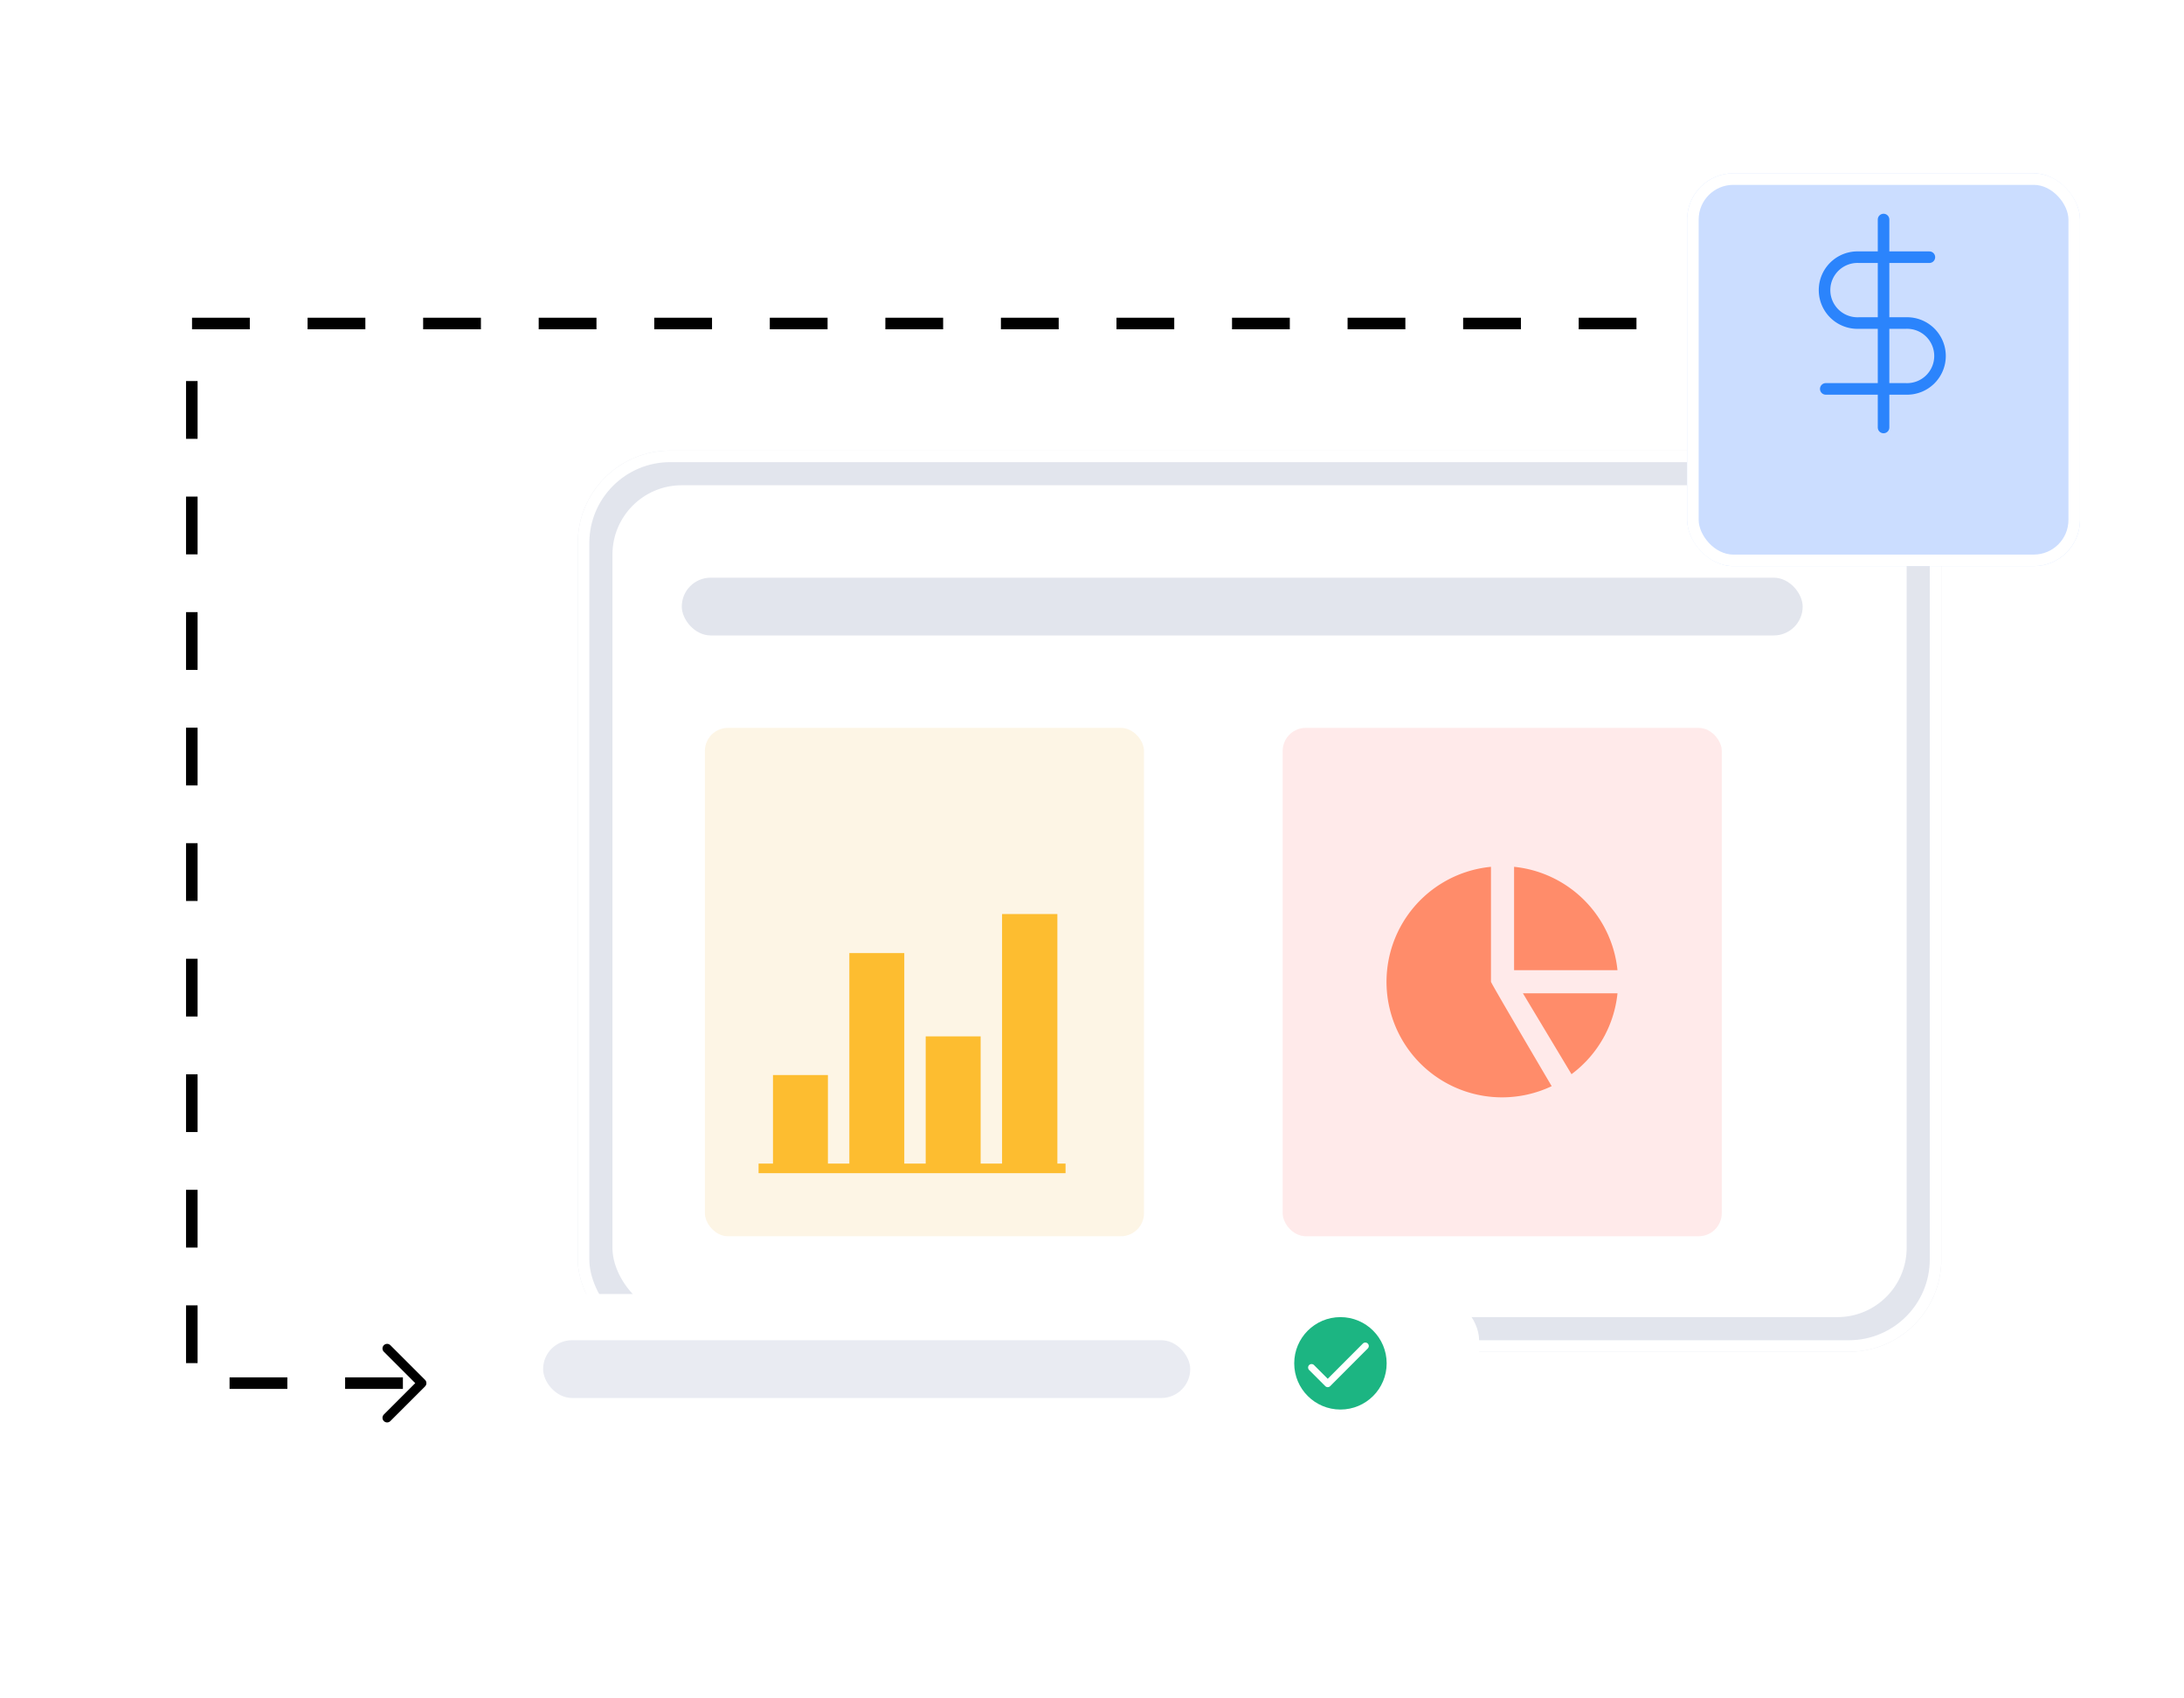 <svg xmlns="http://www.w3.org/2000/svg" xmlns:xlink="http://www.w3.org/1999/xlink" width="189" height="147" viewBox="0 0 189 147">
  <defs>
    <filter id="Rectangle_6237" x="137" y="6" width="52" height="52" filterUnits="userSpaceOnUse">
      <feOffset dy="4" input="SourceAlpha"/>
      <feGaussianBlur stdDeviation="3" result="blur"/>
      <feFlood flood-opacity="0.082"/>
      <feComposite operator="in" in2="blur"/>
      <feComposite in="SourceGraphic"/>
    </filter>
    <filter id="Rectangle_6255" x="27" y="97" width="116" height="50" filterUnits="userSpaceOnUse">
      <feOffset dy="4" input="SourceAlpha"/>
      <feGaussianBlur stdDeviation="5" result="blur-2"/>
      <feFlood flood-opacity="0.082"/>
      <feComposite operator="in" in2="blur-2"/>
      <feComposite in="SourceGraphic"/>
    </filter>
  </defs>
  <g id="Group_15700" data-name="Group 15700" transform="translate(-230 -1620)">
    <rect id="Rectangle_6339" data-name="Rectangle 6339" width="180" height="147" transform="translate(230 1620)" fill="#fff"/>
    <g id="Group_15699" data-name="Group 15699" transform="translate(-10)">
      <g id="Group_15348" data-name="Group 15348" transform="translate(289.589 1659.038)">
        <g id="Group_15340" data-name="Group 15340" transform="translate(0 0)">
          <g id="Rectangle_6233" data-name="Rectangle 6233" transform="translate(0.411 -0.038)" fill="#e2e5ed" stroke="#fff" stroke-width="1">
            <rect width="118" height="78" rx="8" stroke="none"/>
            <rect x="0.5" y="0.5" width="117" height="77" rx="7.5" fill="none"/>
          </g>
          <rect id="Rectangle_6234" data-name="Rectangle 6234" width="112" height="72" rx="6" transform="translate(3.411 2.962)" fill="#fff"/>
        </g>
        <rect id="Rectangle_6235" data-name="Rectangle 6235" width="97" height="5" rx="2.5" transform="translate(9.411 10.962)" fill="#e2e5ed"/>
        <rect id="Rectangle_6236" data-name="Rectangle 6236" width="38" height="44" rx="2" transform="translate(11.411 23.962)" fill="#f7dda5" opacity="0.283"/>
        <rect id="Rectangle_6238" data-name="Rectangle 6238" width="38" height="44" rx="2" transform="translate(61.411 23.962)" fill="#ffb7b7" opacity="0.283"/>
        <g id="noun-bar-3091241" transform="translate(16.057 40.075)">
          <path id="Path_90140" data-name="Path 90140" d="M159.7,326.28h4.754v7.953H159.7Z" transform="translate(-158.454 -312.346)" fill="#fdbd30"/>
          <path id="Path_90141" data-name="Path 90141" d="M264.19,159.38h4.754v18.51H264.19Z" transform="translate(-256.335 -156.002)" fill="#fdbd30"/>
          <path id="Path_90142" data-name="Path 90142" d="M368.66,273.43h4.754v11.3H368.66Z" transform="translate(-354.197 -262.839)" fill="#fdbd30"/>
          <path id="Path_90143" data-name="Path 90143" d="M473.13,105.98h4.786v21.888H473.13Z" transform="translate(-452.059 -105.98)" fill="#fdbd30"/>
          <path id="Path_90144" data-name="Path 90144" d="M140,447.45h26.565v.83H140Z" transform="translate(-140 -425.852)" fill="#fdbd30"/>
        </g>
        <g id="bxs-pie-chart-alt-2_2_" data-name="bxs-pie-chart-alt-2 (2)" transform="translate(68.437 33.936)">
          <path id="Path_90181" data-name="Path 90181" d="M13,2.051V11h8.949A10.015,10.015,0,0,0,13,2.051ZM17.969,20a9.991,9.991,0,0,0,3.98-7H13.766Z" fill="#ff8c6a"/>
          <path id="Path_90182" data-name="Path 90182" d="M11,12V2.051a10,10,0,1,0,5.255,18.985S11,12.121,11,12a.02.02,0,0,0,0,0Z" fill="#ff8c6a"/>
        </g>
      </g>
      <g id="Group_15346" data-name="Group 15346" transform="translate(-607 -114)">
        <g transform="matrix(1, 0, 0, 1, 847, 1734)" filter="url(#Rectangle_6237)">
          <g id="Rectangle_6237-2" data-name="Rectangle 6237" transform="translate(146 11)" fill="#cbddff" stroke="#fff" stroke-width="1">
            <rect width="34" height="34" rx="4" stroke="none"/>
            <rect x="0.5" y="0.5" width="33" height="33" rx="3.5" fill="none"/>
          </g>
        </g>
        <g id="dollar-sign_1_" data-name="dollar-sign (1)" transform="translate(999 1752)">
          <line id="Line_45" data-name="Line 45" y2="18" transform="translate(11 1)" fill="none" stroke="#2b84fc" stroke-linecap="round" stroke-linejoin="round" stroke-width="1"/>
          <path id="Path_90180" data-name="Path 90180" d="M14.965,5H8.852a2.852,2.852,0,1,0,0,5.7h4.075a2.852,2.852,0,1,1,0,5.7H6" transform="translate(0 -0.74)" fill="none" stroke="#2b84fc" stroke-linecap="round" stroke-linejoin="round" stroke-width="1"/>
        </g>
      </g>
      <g id="Group_15570" data-name="Group 15570">
        <g transform="matrix(1, 0, 0, 1, 240, 1620)" filter="url(#Rectangle_6255)">
          <rect id="Rectangle_6255-2" data-name="Rectangle 6255" width="86" height="20" rx="4" transform="translate(42 108)" fill="#fff"/>
        </g>
        <rect id="Rectangle_6256" data-name="Rectangle 6256" width="56" height="5" rx="2.5" transform="translate(287 1736)" fill="#e9ebf2"/>
        <g id="Group_15274" data-name="Group 15274" transform="translate(-605 -2252)">
          <circle id="Ellipse_8" data-name="Ellipse 8" cx="4" cy="4" r="4" transform="translate(957 3986)" fill="#1cb582"/>
          <path id="Path_6928" data-name="Path 6928" d="M7,10.362l1.4,1.4L11.654,8.5" transform="translate(951.5 3980)" fill="none" stroke="#fff" stroke-linecap="round" stroke-linejoin="round" stroke-width="0.6"/>
        </g>
      </g>
      <path id="Path_90115" data-name="Path 90115" d="M3794,1111.749h-18.267v-91.714h128.36" transform="translate(-3519.134 627.965)" fill="none" stroke="#000" stroke-width="1" stroke-dasharray="5"/>
      <path id="chevron-down_1_" data-name="chevron-down (1)" d="M0,3,3,0,6,3" transform="translate(276.5 1736.714) rotate(90)" fill="none" stroke="#000" stroke-linecap="round" stroke-linejoin="round" stroke-width="0.8"/>
    </g>
  </g>
</svg>
